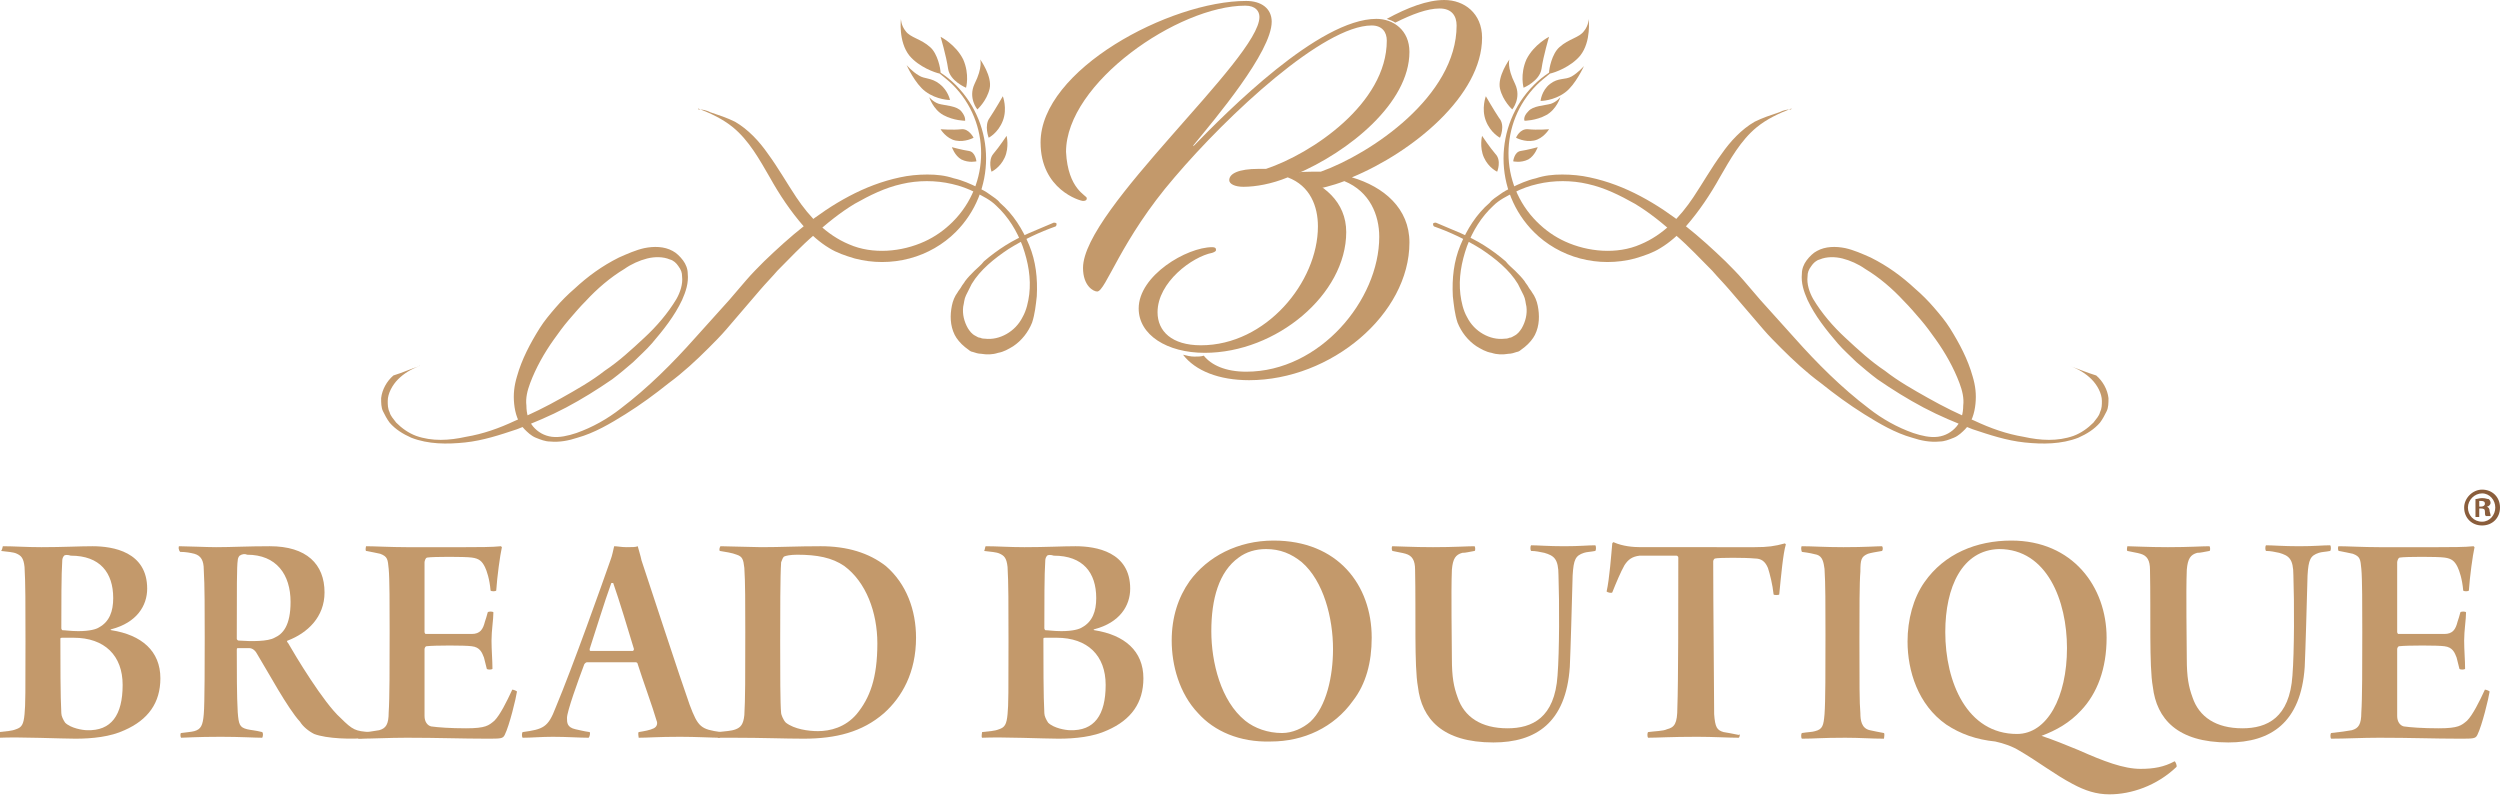 <?xml version="1.0" encoding="utf-8"?>
<!-- Generator: Adobe Illustrator 25.4.1, SVG Export Plug-In . SVG Version: 6.00 Build 0)  -->
<!DOCTYPE svg PUBLIC "-//W3C//DTD SVG 1.0//EN" "http://www.w3.org/TR/2001/REC-SVG-20010904/DTD/svg10.dtd">
<svg version="1.0" id="Layer_1" xmlns="http://www.w3.org/2000/svg" xmlns:xlink="http://www.w3.org/1999/xlink" x="0px" y="0px"
	 viewBox="0 0 265 85" width="265" height="85" style="enable-background:new 0 0 265 85;" xml:space="preserve">
<g>
	<g>
		<g>
			<path style="fill:#C3996B;" d="M161.5,9.3c0,0-0.4-1.4,0.3-3c0.8-1.6,2.4-2.4,2.4-2.4s-0.6,2-0.8,3.4C163.2,8.6,161.5,9.3,161.5,9.3z"/>
			<path style="fill:#C3996B;" d="M189.8,11.6c-0.4,0-0.8,0.1-1.2,0.3c-0.9,0.3-1.8,0.6-2.6,1c-1.4,0.8-2.6,2.1-3.5,3.4
				c-1.1,1.5-2,3.1-3,4.6c-1.4,2.1-3.2,4-5.6,5c-2.5,1.1-5.6,0.8-8-0.3c-1.1-0.5-2.1-1.2-3-2.1c-4-4-4-10.5,0-14.5
				c0.4-0.4,0.9-0.8,1.4-1.2c0.5-0.1,2.2-0.7,3.2-1.9c1.2-1.5,0.9-3.9,0.9-3.9s0,0.7-0.5,1.3c-0.5,0.7-1.6,0.8-2.6,1.7
				c-0.8,0.7-1.1,2.3-1.1,2.7c-0.6,0.4-1.1,0.8-1.6,1.3c-4.3,4.3-4.3,11.3,0,15.6c1.3,1.3,3,2.3,4.9,2.8c1.9,0.5,3.9,0.5,5.8,0
				c1-0.3,1.9-0.6,2.7-1.1c1-0.6,1.9-1.4,2.7-2.3c1.4-1.6,2.6-3.4,3.6-5.2c1.1-1.9,2.2-3.9,3.9-5.3c1.1-0.9,2.4-1.5,3.7-2
				C189.9,11.6,189.8,11.6,189.8,11.6z"/>
			<path style="fill:#C3996B;" d="M158.7,18.2c0,0-0.9-0.4-1.4-1.5c-0.5-1.1-0.2-2.3-0.2-2.3s0.8,1.2,1.4,1.9
				C159.2,17,158.7,18.2,158.7,18.2z"/>
			<path style="fill:#C3996B;" d="M159,14.6c0,0-1-0.5-1.5-1.8c-0.5-1.3,0-2.6,0-2.6s0.8,1.4,1.4,2.3C159.6,13.3,159,14.6,159,14.6z"/>
			<path style="fill:#C3996B;" d="M160.6,8.9c0.7,1.5-0.3,2.7-0.3,2.7c0,0-1-0.9-1.3-2.2c-0.3-1.3,1-3.1,1-3.1S159.7,7.1,160.6,8.9z"/>
			<path style="fill:#C3996B;" d="M162,11.8c0.5-0.6,1.7-0.6,2.4-0.8c0.6-0.2,1-0.7,1-0.7s-0.4,1.3-1.5,1.9s-2.3,0.6-2.3,0.6
				S161.4,12.4,162,11.8z"/>
			<path style="fill:#C3996B;" d="M164.3,8.9c0.9-0.7,1.6-0.4,2.3-0.8c0.7-0.4,1.3-1.1,1.3-1.1s-0.9,2-2,2.8c-1.2,0.9-2.6,0.9-2.6,0.9
				S163.4,9.6,164.3,8.9z"/>
			<path style="fill:#C3996B;" d="M162,13.7c0.9,0.1,2.2,0,2.2,0s-0.6,1-1.6,1.2c-1,0.2-1.9-0.3-1.9-0.3S161.1,13.6,162,13.7z"/>
			<path style="fill:#C3996B;" d="M161.2,16c0.7-0.1,1.8-0.4,1.8-0.4s-0.3,0.9-1,1.3c-0.8,0.4-1.6,0.2-1.6,0.2S160.5,16.1,161.2,16z"/>
		</g>
		<g>
			<path style="fill:#C3996B;" d="M157.1,4c0-2.6-1.9-4-4-4c-1.8,0-3.9,0.8-6.1,2c0.3,0.1,0.6,0.2,0.9,0.4c1.8-0.9,3.4-1.5,4.7-1.5
				c1.3,0,1.8,0.8,1.8,1.8c0,7.5-9.1,13.6-14.4,15.5c-0.4,0-0.7,0-1,0c-1.2,0-2.1,0.1-2.7,0.4c1.2,0.1,2,0.7,2.5,1.6
				c1.1-0.2,2.4-0.5,3.7-1c2.7,1.1,3.7,3.6,3.7,5.9c0,6.7-6.3,14.3-14.1,14.3c-2.2,0-3.7-0.7-4.5-1.7c-0.3,0.1-0.6,0.1-1,0.1
				c-0.4,0-0.8-0.1-1.2-0.2c1.3,1.7,3.8,2.7,7,2.7c8.7,0,17-7,17-14.6c0-3.6-2.7-5.9-6.1-6.9C149.8,16.1,157.1,10.1,157.1,4z"/>
		</g>
		<g>
			<path style="fill:#C3996B;" d="M115.2,21c0,0.2-0.1,0.3-0.4,0.3c-0.3,0-4.5-1.2-4.5-6.2c0-7.7,13.7-15,21.8-15c1.6,0,2.7,0.8,2.7,2.2
				c0,3.2-6,10.3-8.3,13.1l0,0.1C130.1,11.8,139.8,2,145.9,2c1.8,0,3.5,1.2,3.5,3.5c0,5.4-6.4,10.6-12.1,13c3,0.9,5.4,2.9,5.4,6.1
				c0,6.6-7.4,12.8-15,12.8c-4,0-7-1.9-7-4.7c0-3.5,5.1-6.5,7.8-6.5c0.3,0,0.4,0.1,0.4,0.3c0,0.1-0.1,0.2-0.4,0.3
				c-2.1,0.4-5.8,3.1-5.8,6.3c0,2,1.5,3.5,4.6,3.5c6.9,0,12.4-6.7,12.4-12.6c0-2.1-0.8-4.3-3.2-5.2c-1.7,0.7-3.4,1-4.7,1
				c-0.9,0-1.5-0.3-1.5-0.7c0-0.7,1-1.2,3.1-1.2c0.3,0,0.5,0,0.8,0C139,16.3,147,11,147,4.3c0-0.9-0.5-1.6-1.6-1.6
				c-5.1,0-15.2,9.4-20.9,16.1c-5.7,6.6-7.3,12.1-8.2,12.1c-0.4,0-1.5-0.6-1.5-2.5c0-6.2,18.7-22.2,18.7-26.6c0-0.6-0.4-1.2-1.5-1.2
				c-7.1,0-19,8.2-19,15.5C113.2,20.1,115.2,20.7,115.2,21z"/>
		</g>
		<path style="fill:#C3996B;" d="M219.4,38.8c0.9,0.3,1.7,0.8,2.3,1.4c0.6,0.6,1.1,1.5,1.1,2.3c0,0.4,0,0.8-0.2,1.2
			c-0.1,0.4-0.4,0.7-0.7,1.1c-0.6,0.6-1.3,1.1-2.1,1.4c-1.7,0.6-3.5,0.5-5.3,0.1c-1.8-0.3-3.5-0.9-5.2-1.7c-1.7-0.7-3.3-1.5-4.9-2.4
			c-1.6-0.9-3.2-1.8-4.6-2.9c-1.5-1-2.8-2.2-4.2-3.5c-1.3-1.2-2.5-2.6-3.4-4.1c-0.4-0.7-0.7-1.6-0.6-2.4c0-0.4,0.1-0.7,0.4-1.1
			c0.2-0.3,0.5-0.6,0.9-0.7c0.7-0.3,1.6-0.3,2.4-0.1c0.8,0.2,1.7,0.6,2.4,1.1c1.5,0.9,2.9,2.1,4.1,3.4c0.6,0.6,1.2,1.3,1.8,2
			c0.6,0.7,1.1,1.4,1.6,2.1c1,1.4,1.9,3,2.5,4.6c0.3,0.8,0.5,1.6,0.4,2.4c0,0.8-0.2,1.6-0.7,2.2c-0.5,0.6-1.2,1-2,1.1
			c-0.8,0.1-1.7-0.1-2.6-0.4c-1.7-0.6-3.3-1.5-4.7-2.6c-2.9-2.2-5.5-4.8-7.9-7.5l-1.8-2l-1.8-2c-0.6-0.7-1.2-1.4-1.8-2.1
			c-0.6-0.7-1.3-1.4-1.9-2c-2.7-2.6-5.6-5.1-9-6.9c-1.7-0.9-3.5-1.6-5.4-2c-0.9-0.2-1.9-0.3-2.9-0.3c-1,0-1.9,0.1-2.8,0.4
			c-0.9,0.2-1.8,0.6-2.6,1c-0.4,0.2-0.8,0.4-1.2,0.7c-0.4,0.3-0.8,0.5-1.1,0.9c-1.4,1.2-2.4,2.8-3.1,4.5c-0.7,1.7-0.9,3.5-0.8,5.4
			c0.1,0.9,0.2,1.9,0.5,2.8c0.4,1,1.1,1.9,2,2.5c0.5,0.3,1,0.6,1.6,0.7c0.6,0.2,1.2,0.2,1.8,0.1c0.3,0,0.6-0.1,0.9-0.2
			c0.1,0,0.3-0.1,0.4-0.2c0.1-0.1,0.3-0.2,0.4-0.3c0.5-0.4,0.9-0.9,1.1-1.3c0.5-1,0.5-2.1,0.3-3.1c-0.1-0.5-0.3-1-0.6-1.4
			c-0.1-0.2-0.3-0.4-0.4-0.6c-0.1-0.2-0.3-0.4-0.4-0.6c-0.3-0.4-0.6-0.7-1-1.1c-0.3-0.3-0.7-0.6-1-1c-0.7-0.6-1.5-1.2-2.3-1.7
			c-0.8-0.5-1.6-0.9-2.5-1.3c-0.9-0.4-1.7-0.7-2.6-1.1c-0.1,0-0.2,0-0.3,0.1c0,0.1,0,0.2,0.1,0.3l0,0l0,0c1.7,0.6,3.4,1.4,5,2.4
			c1.5,1,3,2.2,3.9,3.7c0.1,0.2,0.2,0.4,0.3,0.6c0.1,0.2,0.2,0.4,0.3,0.6c0.2,0.4,0.2,0.8,0.3,1.2c0.1,0.8-0.1,1.6-0.5,2.3
			c-0.2,0.3-0.4,0.6-0.8,0.8c-0.2,0.1-0.3,0.2-0.5,0.2c-0.2,0.1-0.4,0.1-0.5,0.1c-0.8,0.1-1.6-0.1-2.3-0.5c-0.7-0.4-1.3-1-1.7-1.8
			c-0.4-0.7-0.6-1.6-0.7-2.4c-0.2-1.7,0.1-3.4,0.7-5.1c0.6-1.6,1.5-3.1,2.8-4.3c0.6-0.6,1.4-1,2.2-1.4c0.8-0.4,1.6-0.7,2.5-0.9
			c1.7-0.4,3.6-0.4,5.3,0c1.8,0.4,3.4,1.2,5,2.1c1.5,0.9,3,2.1,4.3,3.3c1.4,1.2,2.6,2.5,3.9,3.8c0.6,0.7,1.2,1.3,1.8,2
			c0.6,0.7,1.2,1.4,1.8,2.1c0.6,0.7,1.2,1.4,1.8,2.1c0.6,0.7,1.3,1.4,1.9,2c1.3,1.3,2.7,2.6,4.2,3.7c1.5,1.2,3,2.3,4.6,3.3
			c1.6,1,3.3,2,5.1,2.5c0.9,0.3,1.9,0.5,2.9,0.4c0.5,0,1-0.2,1.5-0.4c0.5-0.2,0.9-0.6,1.2-0.9c0.7-0.7,1-1.7,1.1-2.7
			c0.1-1,0-1.9-0.3-2.9c-0.5-1.8-1.4-3.5-2.4-5.1c-0.5-0.8-1.1-1.5-1.7-2.2c-0.6-0.7-1.3-1.4-2-2c-1.4-1.3-2.9-2.4-4.7-3.3
			c-0.9-0.4-1.8-0.8-2.7-1c-1-0.2-2.1-0.2-3,0.3c-0.4,0.2-0.8,0.6-1.1,1c-0.3,0.4-0.5,0.9-0.5,1.4c-0.1,1,0.2,1.9,0.6,2.8
			c0.8,1.7,2,3.2,3.2,4.6c0.6,0.7,1.3,1.3,2,2c0.7,0.6,1.4,1.2,2.2,1.8c1.6,1.1,3.2,2.1,4.9,3c1.7,0.9,3.4,1.6,5.2,2.3
			c1.8,0.6,3.6,1.2,5.5,1.4c1.9,0.2,3.9,0.2,5.7-0.5c0.9-0.4,1.7-0.9,2.3-1.6c0.3-0.4,0.5-0.8,0.7-1.2c0.2-0.4,0.2-0.9,0.2-1.4
			c-0.1-0.9-0.6-1.8-1.3-2.4C221.2,39.5,220.3,39.1,219.4,38.8C219.4,38.7,219.4,38.7,219.4,38.8C219.4,38.8,219.4,38.8,219.4,38.8z
			"/>
		<g>
			<path style="fill:#C3996B;" d="M102.4,9.3c0,0,0.4-1.4-0.3-3c-0.8-1.6-2.4-2.4-2.4-2.4s0.6,2,0.8,3.4C100.7,8.6,102.4,9.3,102.4,9.3z"/>
			<path style="fill:#C3996B;" d="M74.1,11.6c0.4,0,0.8,0.1,1.2,0.3c0.9,0.3,1.8,0.6,2.6,1c1.4,0.8,2.6,2.1,3.5,3.4c1.1,1.5,2,3.1,3,4.6
				c1.4,2.1,3.2,4,5.6,5c2.5,1.1,5.6,0.8,8-0.3c1.1-0.5,2.1-1.2,3-2.1c4-4,4-10.5,0-14.5c-0.4-0.4-0.9-0.8-1.4-1.2
				c-0.5-0.1-2.2-0.7-3.2-1.9c-1.2-1.5-0.9-3.9-0.9-3.9s0,0.7,0.5,1.3c0.5,0.7,1.6,0.8,2.6,1.7c0.8,0.7,1.1,2.3,1.1,2.7
				c0.6,0.4,1.1,0.8,1.6,1.3c4.3,4.3,4.3,11.3,0,15.6c-1.3,1.3-3,2.3-4.9,2.8c-1.9,0.5-3.9,0.5-5.8,0c-1-0.3-1.9-0.6-2.7-1.1
				c-1-0.6-1.9-1.4-2.7-2.3c-1.4-1.6-2.6-3.4-3.6-5.2c-1.1-1.9-2.2-3.9-3.9-5.3c-1.1-0.9-2.4-1.5-3.7-2C74,11.6,74,11.6,74.1,11.6z"
				/>
			<path style="fill:#C3996B;" d="M105.1,18.2c0,0,0.9-0.4,1.4-1.5c0.5-1.1,0.2-2.3,0.2-2.3s-0.8,1.2-1.4,1.9
				C104.7,17,105.1,18.2,105.1,18.2z"/>
			<path style="fill:#C3996B;" d="M104.8,14.6c0,0,1-0.5,1.5-1.8c0.5-1.3,0-2.6,0-2.6s-0.8,1.4-1.4,2.3C104.3,13.3,104.8,14.6,104.8,14.6z"
				/>
			<path style="fill:#C3996B;" d="M103.3,8.9c-0.7,1.5,0.3,2.7,0.3,2.7c0,0,1-0.9,1.3-2.2c0.3-1.3-1-3.1-1-3.1S104.2,7.1,103.3,8.9z"/>
			<path style="fill:#C3996B;" d="M101.9,11.8c-0.5-0.6-1.7-0.6-2.4-0.8c-0.6-0.2-1-0.7-1-0.7s0.4,1.3,1.5,1.9s2.3,0.6,2.3,0.6
				S102.4,12.4,101.9,11.8z"/>
			<path style="fill:#C3996B;" d="M99.6,8.9C98.7,8.2,98,8.4,97.4,8c-0.7-0.4-1.3-1.1-1.3-1.1s0.9,2,2,2.8c1.2,0.9,2.6,0.9,2.6,0.9
				S100.5,9.6,99.6,8.9z"/>
			<path style="fill:#C3996B;" d="M101.9,13.7c-0.9,0.1-2.2,0-2.2,0s0.6,1,1.6,1.2c1,0.2,1.9-0.3,1.9-0.3S102.7,13.6,101.9,13.7z"/>
			<path style="fill:#C3996B;" d="M102.7,16c-0.7-0.1-1.8-0.4-1.8-0.4s0.3,0.9,1,1.3c0.8,0.4,1.6,0.2,1.6,0.2S103.4,16.1,102.7,16z"/>
		</g>
		<path style="fill:#C3996B;" d="M44.5,38.8c-0.9,0.3-1.7,0.8-2.3,1.4c-0.6,0.6-1.1,1.5-1.1,2.3c0,0.4,0,0.8,0.2,1.2
			c0.1,0.4,0.4,0.7,0.7,1.1c0.6,0.6,1.3,1.1,2.1,1.4c1.7,0.6,3.5,0.5,5.3,0.1c1.8-0.3,3.5-0.9,5.2-1.7c1.7-0.7,3.3-1.5,4.9-2.4
			c1.6-0.9,3.2-1.8,4.6-2.9c1.5-1,2.8-2.2,4.2-3.5c1.3-1.2,2.5-2.6,3.4-4.1c0.4-0.7,0.7-1.6,0.6-2.4c0-0.4-0.1-0.7-0.4-1.1
			c-0.2-0.3-0.5-0.6-0.9-0.7c-0.7-0.3-1.6-0.3-2.4-0.1c-0.8,0.2-1.7,0.6-2.4,1.1c-1.5,0.9-2.9,2.1-4.1,3.4c-0.6,0.6-1.2,1.3-1.8,2
			c-0.6,0.7-1.1,1.4-1.6,2.1c-1,1.4-1.9,3-2.5,4.6c-0.3,0.8-0.5,1.6-0.4,2.4c0,0.8,0.2,1.6,0.7,2.2c0.5,0.6,1.2,1,2,1.1
			c0.8,0.1,1.7-0.1,2.6-0.4c1.7-0.6,3.3-1.5,4.7-2.6c2.9-2.2,5.5-4.8,7.9-7.5l1.8-2l1.8-2c0.6-0.7,1.2-1.4,1.8-2.1
			c0.6-0.7,1.3-1.4,1.9-2c2.7-2.6,5.6-5.1,9-6.9c1.7-0.9,3.5-1.6,5.4-2c0.9-0.2,1.9-0.3,2.9-0.3c1,0,1.9,0.1,2.8,0.4
			c0.9,0.2,1.8,0.6,2.6,1c0.4,0.2,0.8,0.4,1.2,0.7c0.4,0.3,0.8,0.5,1.1,0.9c1.4,1.2,2.4,2.8,3.1,4.5c0.7,1.7,0.9,3.5,0.8,5.4
			c-0.1,0.9-0.2,1.9-0.5,2.8c-0.4,1-1.1,1.9-2,2.5c-0.5,0.3-1,0.6-1.6,0.7c-0.6,0.2-1.2,0.2-1.8,0.1c-0.3,0-0.6-0.1-0.9-0.2
			c-0.1,0-0.3-0.1-0.4-0.2c-0.1-0.1-0.3-0.2-0.4-0.3c-0.5-0.4-0.9-0.9-1.1-1.3c-0.5-1-0.5-2.1-0.3-3.1c0.1-0.5,0.3-1,0.6-1.4
			c0.1-0.2,0.3-0.4,0.4-0.6c0.1-0.2,0.3-0.4,0.4-0.6c0.3-0.4,0.6-0.7,1-1.1c0.3-0.3,0.7-0.6,1-1c0.7-0.6,1.5-1.2,2.3-1.7
			c0.8-0.5,1.6-0.9,2.5-1.3c0.9-0.4,1.7-0.7,2.6-1.1c0.1,0,0.2,0,0.3,0.1c0,0.1,0,0.2-0.1,0.3l0,0l0,0c-1.7,0.6-3.4,1.4-5,2.4
			c-1.5,1-3,2.2-3.9,3.7c-0.1,0.2-0.2,0.4-0.3,0.6c-0.1,0.2-0.2,0.4-0.3,0.6c-0.2,0.4-0.2,0.8-0.3,1.2c-0.1,0.8,0.1,1.6,0.5,2.3
			c0.2,0.3,0.4,0.6,0.8,0.8c0.2,0.1,0.3,0.2,0.5,0.2c0.2,0.1,0.4,0.1,0.5,0.1c0.8,0.1,1.6-0.1,2.3-0.5c0.7-0.4,1.3-1,1.7-1.8
			c0.4-0.7,0.6-1.6,0.7-2.4c0.2-1.7-0.1-3.4-0.7-5.1c-0.6-1.6-1.5-3.1-2.8-4.3c-0.6-0.6-1.4-1-2.2-1.4c-0.8-0.4-1.6-0.7-2.5-0.9
			c-1.7-0.4-3.6-0.4-5.3,0c-1.8,0.4-3.4,1.2-5,2.1c-1.5,0.9-3,2.1-4.3,3.3c-1.4,1.2-2.6,2.5-3.9,3.8c-0.6,0.7-1.2,1.3-1.8,2
			c-0.6,0.7-1.2,1.4-1.8,2.1c-0.6,0.7-1.2,1.4-1.8,2.1c-0.6,0.7-1.3,1.4-1.9,2c-1.3,1.3-2.7,2.6-4.2,3.7c-1.5,1.2-3,2.3-4.6,3.3
			c-1.6,1-3.3,2-5.1,2.5c-0.9,0.3-1.9,0.5-2.9,0.4c-0.5,0-1-0.2-1.5-0.4c-0.5-0.2-0.9-0.6-1.2-0.9c-0.7-0.7-1-1.7-1.1-2.7
			c-0.1-1,0-1.9,0.3-2.9c0.5-1.8,1.4-3.5,2.4-5.1c0.5-0.8,1.1-1.5,1.7-2.2c0.6-0.7,1.3-1.4,2-2c1.4-1.3,2.9-2.4,4.7-3.3
			c0.9-0.4,1.8-0.8,2.7-1c1-0.2,2.1-0.2,3,0.3c0.4,0.2,0.8,0.6,1.1,1c0.3,0.4,0.5,0.9,0.5,1.4c0.1,1-0.2,1.9-0.6,2.8
			c-0.8,1.7-2,3.2-3.2,4.6c-0.6,0.7-1.3,1.3-2,2c-0.7,0.6-1.4,1.2-2.2,1.8c-1.6,1.1-3.2,2.1-4.9,3c-1.7,0.9-3.4,1.6-5.2,2.3
			c-1.8,0.6-3.6,1.2-5.5,1.4c-1.9,0.2-3.9,0.2-5.7-0.5c-0.9-0.4-1.7-0.9-2.3-1.6c-0.3-0.4-0.5-0.8-0.7-1.2c-0.2-0.4-0.2-0.9-0.2-1.4
			c0.1-0.9,0.6-1.8,1.3-2.4C42.7,39.5,43.5,39.1,44.5,38.8C44.4,38.7,44.5,38.7,44.5,38.8C44.5,38.8,44.5,38.8,44.5,38.8z"/>
	</g>
	<g>
		<path style="fill:#C3996B;" d="M0.3,57.9c1.2,0,2.4,0.1,4.1,0.1c2.3,0,4-0.1,5.4-0.1c2.2,0,5.8,0.6,5.8,4.5c0,1.8-1.1,3.6-3.8,4.3
			c-0.1,0-0.1,0.1,0,0.1c3.2,0.5,5.2,2.2,5.2,5.1c0,2.6-1.3,4.4-3.8,5.5c-1.5,0.7-3.4,0.9-5.2,0.9c-1.5,0-5.9-0.2-8.1-0.1
			c-0.1-0.1,0-0.5,0-0.6c0.8-0.1,1.3-0.1,1.8-0.3c0.6-0.2,0.8-0.5,0.9-1.6c0.1-0.9,0.1-2.6,0.1-7.7c0-3.8,0-6.3-0.1-7.9
			c-0.1-1-0.4-1.2-0.8-1.4c-0.4-0.2-1-0.2-1.7-0.3C0.2,58.4,0.3,57.9,0.3,57.9z M6.8,58.9c-0.1,0.1-0.2,0.3-0.2,0.5
			c-0.1,1.4-0.1,4.7-0.1,7.2c0,0.1,0.1,0.2,0.1,0.2c0.3,0,0.9,0.1,1.7,0.1c1.2,0,1.9-0.2,2.2-0.4c1.1-0.6,1.5-1.7,1.5-3.1
			c0-2.7-1.4-4.5-4.5-4.5C7.2,58.8,6.9,58.8,6.8,58.9z M13,72.6c0-3.1-1.9-5-5.2-5c-0.8,0-1,0-1.2,0c-0.1,0-0.2,0-0.2,0.1
			c0,2.3,0,6.2,0.1,7.9c0,0.3,0.2,0.7,0.4,1c0.6,0.6,1.9,0.8,2.3,0.8C11.8,77.5,13,75.8,13,72.6z"/>
		<path style="fill:#C3996B;" d="M19,57.9c0.8,0,2.9,0.1,3.9,0.1c1.7,0,3.3-0.1,5.7-0.1c3.9,0,5.8,1.9,5.8,4.9c0,2.6-1.8,4.3-3.9,5.1
			c-0.1,0-0.1,0.2,0,0.2c0.8,1.4,3.8,6.4,5.6,8c1.3,1.3,1.6,1.4,3.1,1.5c0,0.1,0,0.5-0.1,0.6c-1.8,0.2-4.5,0.1-5.8-0.4
			c-0.6-0.3-1.2-0.8-1.5-1.3c-1.3-1.4-3.4-5.3-4.5-7.1c-0.2-0.4-0.5-0.7-0.9-0.7c-0.2,0-0.9,0-1.2,0c-0.1,0-0.1,0.1-0.1,0.2
			c0,2,0,5,0.1,6.6c0.1,1.3,0.2,1.6,1,1.8c0.4,0.1,0.8,0.1,1.6,0.3c0.1,0.1,0.1,0.4,0,0.6c-0.8,0-2.3-0.1-4.4-0.1
			c-2.6,0-3.8,0.1-4.2,0.1c-0.1-0.1-0.1-0.5,0-0.5c0.7-0.1,1-0.1,1.4-0.2c0.7-0.2,0.9-0.6,1-1.8c0.1-1,0.1-6.2,0.1-8.1
			c0-2.8,0-5.6-0.1-7.2c0-1-0.3-1.5-1-1.7c-0.4-0.1-0.9-0.2-1.5-0.2C18.9,58.3,18.9,57.9,19,57.9z M25.4,58.9
			c-0.1,0.1-0.2,0.3-0.2,0.5c-0.1,0.6-0.1,2.9-0.1,8.3c0,0.1,0.1,0.2,0.2,0.2c1.4,0.1,3.1,0.1,3.8-0.3c0.9-0.4,1.7-1.3,1.7-3.8
			c0-2.9-1.5-5-4.6-5C26,58.7,25.7,58.7,25.4,58.9z"/>
		<path style="fill:#C3996B;" d="M38.8,57.9c0.9,0,2.6,0.1,4.3,0.1h6.2c1.3,0,2.9,0,3.8-0.1c0,0,0.1,0.1,0.1,0.1c-0.2,0.9-0.5,3.1-0.6,4.6
			c-0.1,0.1-0.5,0.1-0.6,0c-0.1-1.2-0.4-2.1-0.6-2.5c-0.3-0.6-0.6-0.9-1.4-1c-0.7-0.1-4.1-0.1-4.7,0c-0.2,0-0.3,0.4-0.3,0.5
			c0,1.9,0,5.8,0,7.4c0,0.1,0.1,0.2,0.1,0.2c0.9,0,3.9,0,4.9,0c0.9,0,1.2-0.5,1.4-1.3c0.1-0.3,0.2-0.6,0.3-1c0.1-0.1,0.5-0.1,0.6,0
			c0,0.8-0.2,1.9-0.2,3c0,1,0.1,2.1,0.1,3c-0.1,0.1-0.5,0.1-0.6,0c-0.2-0.8-0.2-0.8-0.3-1.2c-0.2-0.5-0.4-1.1-1.3-1.2
			c-0.7-0.1-3.9-0.1-4.8,0c-0.1,0-0.2,0.2-0.2,0.3c0,1.6,0,5.1,0,7.1c0,0.6,0.3,1,0.7,1.1c0.7,0.1,2,0.2,3.7,0.2
			c2.1,0,2.4-0.3,3-0.8c0.6-0.6,1.3-2,1.9-3.3c0.1,0,0.4,0.1,0.5,0.2c-0.1,0.7-0.8,3.6-1.3,4.6c-0.2,0.4-0.4,0.4-1.9,0.4
			c-2.7,0-5.1-0.1-8.5-0.1c-1.9,0-3.5,0.1-5.1,0.1c-0.1-0.1-0.1-0.5,0-0.6c0.9-0.1,1.7-0.2,2.2-0.3c0.7-0.2,1-0.6,1-1.9
			c0.1-1.4,0.1-5,0.1-8.5c0-2.8,0-5.7-0.1-6.7c-0.1-1-0.1-1.3-0.9-1.6c-0.4-0.1-1-0.2-1.5-0.3C38.7,58.3,38.8,57.9,38.8,57.9z"/>
		<path style="fill:#C3996B;" d="M58.9,75c1.8-4.3,5-13.3,5.8-15.6c0.2-0.5,0.3-1.1,0.4-1.5c0.3,0,0.8,0.1,1.3,0.1c0.6,0,1,0,1.2-0.1
			c0.1,0.4,0.3,1,0.4,1.5c0.9,2.7,4.1,12.5,5.1,15.3c0.9,2.4,1.2,2.6,3.3,2.9c0,0.1,0,0.5-0.1,0.6c-0.8,0-2.5-0.1-4.2-0.1
			c-2.4,0-3.4,0.1-4.4,0.1c0-0.1-0.1-0.5,0-0.6c0.6-0.1,1.2-0.2,1.6-0.4c0.4-0.2,0.4-0.6,0.3-0.8c-0.4-1.4-1.5-4.4-2-6
			c0-0.1-0.1-0.2-0.2-0.2c-0.3,0-1.2,0-2.4,0c-1.6,0-2.4,0-2.8,0c-0.1,0-0.3,0.2-0.3,0.3c-0.6,1.6-1.8,4.9-1.8,5.6
			c0,0.5,0,1,0.9,1.2c0.5,0.1,0.8,0.2,1.5,0.3c0.1,0.1,0,0.5-0.1,0.6c-1,0-2.3-0.1-3.8-0.1c-1.3,0-2.2,0.1-3.2,0.1
			c-0.1-0.1-0.1-0.5,0-0.6C57.6,77.3,58.1,77.1,58.9,75z M64.8,61.8c-0.7,1.9-1.8,5.5-2.3,7c0,0.1,0,0.2,0.1,0.2c0.3,0,1,0,2.1,0
			c1,0,2,0,2.4,0c0,0,0.1-0.1,0.1-0.2c-0.6-2-1.6-5.3-2.2-7C64.9,61.8,64.8,61.8,64.8,61.8z"/>
		<path style="fill:#C3996B;" d="M76.1,78.2c-0.1-0.1-0.1-0.5,0-0.6c0.8-0.1,1.4-0.1,1.9-0.3c0.5-0.2,0.8-0.5,0.9-1.5C79,74.2,79,71.6,79,67
			c0-2.9,0-5.4-0.1-6.8c-0.1-0.9-0.2-1.2-0.8-1.4c-0.5-0.2-1.2-0.3-1.8-0.4c-0.1-0.1,0-0.5,0.1-0.5c0.7,0,3.4,0.1,4.3,0.1
			c2.2,0,3.7-0.1,6.3-0.1c2.8,0,5.1,0.7,6.9,2.1c2.2,1.9,3.2,4.7,3.2,7.6c0,3.7-1.5,6.3-3.4,8c-2.3,2-5.1,2.7-8.5,2.7
			c-2.1,0-4.3-0.1-7.5-0.1H76.1z M83.3,76.6c0.9,0.7,2.4,0.9,3.4,0.9c1.3,0,2.9-0.4,4.1-1.8c1.4-1.7,2.2-3.8,2.2-7.5
			c0-3.3-1.2-6.5-3.5-8.2c-1.3-0.9-2.9-1.2-5-1.2c-0.7,0-1.2,0.1-1.4,0.2c-0.1,0.1-0.2,0.3-0.3,0.6c-0.1,1.4-0.1,5.5-0.1,8.5
			c0,3.2,0,6.5,0.1,7.5C82.8,75.7,83,76.3,83.3,76.6z"/>
		<path style="fill:#C3996B;" d="M104.5,57.9c1.2,0,2.4,0.1,4.1,0.1c2.3,0,4-0.1,5.4-0.1c2.2,0,5.8,0.6,5.8,4.5c0,1.8-1.1,3.6-3.8,4.3
			c-0.1,0-0.1,0.1,0,0.1c3.2,0.5,5.2,2.2,5.2,5.1c0,2.6-1.3,4.4-3.8,5.5c-1.5,0.7-3.4,0.9-5.2,0.9c-1.5,0-5.9-0.2-8.1-0.1
			c-0.1-0.1,0-0.5,0-0.6c0.8-0.1,1.3-0.1,1.8-0.3c0.6-0.2,0.8-0.5,0.9-1.6c0.1-0.9,0.1-2.6,0.1-7.7c0-3.8,0-6.3-0.1-7.9
			c-0.1-1-0.4-1.2-0.8-1.4c-0.4-0.2-1-0.2-1.7-0.3C104.4,58.4,104.4,57.9,104.5,57.9z M111,58.9c-0.1,0.1-0.2,0.3-0.2,0.5
			c-0.1,1.4-0.1,4.7-0.1,7.2c0,0.1,0.1,0.2,0.1,0.2c0.3,0,0.9,0.1,1.7,0.1c1.2,0,1.9-0.2,2.2-0.4c1.1-0.6,1.5-1.7,1.5-3.1
			c0-2.7-1.4-4.5-4.5-4.5C111.4,58.8,111.1,58.8,111,58.9z M117.2,72.6c0-3.1-1.9-5-5.2-5c-0.8,0-1,0-1.2,0c-0.1,0-0.2,0-0.2,0.1
			c0,2.3,0,6.2,0.1,7.9c0,0.3,0.2,0.7,0.4,1c0.6,0.6,1.9,0.8,2.3,0.8C116,77.5,117.2,75.8,117.2,72.6z"/>
		<path style="fill:#C3996B;" d="M127,75.6c-2-2.1-2.8-5.1-2.8-7.7c0-2.5,0.7-4.6,1.9-6.3c1.9-2.6,5.1-4.3,8.9-4.3c6.8,0,10.4,4.7,10.4,10.3
			c0,2.6-0.6,4.9-2,6.7c-2,2.8-5.2,4.3-8.7,4.3C131.4,78.7,128.7,77.5,127,75.6z M138.9,76.5c1.7-1.6,2.4-4.8,2.4-7.7
			c0-3.3-1-7.2-3.3-9.2c-1.1-0.9-2.3-1.4-3.8-1.4c-1.1,0-2.1,0.3-2.9,0.9c-2.1,1.5-2.9,4.4-2.9,7.8c0,3.3,1,7.4,3.6,9.5
			c1,0.8,2.4,1.3,3.9,1.3C137,77.7,138.1,77.2,138.9,76.5z"/>
		<path style="fill:#C3996B;" d="M147.6,57.9c0.6,0,2.1,0.1,4.3,0.1c2.3,0,3.6-0.1,4.4-0.1c0.1,0.1,0.1,0.5,0,0.5c-0.6,0.1-0.9,0.2-1.3,0.2
			c-0.7,0.2-1,0.6-1.1,1.8c-0.1,2.4,0,7.7,0,9.4c0,2,0.2,3,0.6,4.1c0.7,2.1,2.5,3.3,5.3,3.3c2.6,0,5-1.1,5.3-5.6
			c0.2-2.5,0.2-7.7,0.1-10.6c0-1.8-0.5-2.1-1.5-2.4c-0.5-0.1-0.9-0.2-1.4-0.2c-0.1-0.1-0.1-0.5,0-0.6c0.7,0,1.8,0.1,3.5,0.1
			c1.7,0,2.5-0.1,3.3-0.1c0.1,0.1,0.1,0.5,0,0.6c-0.5,0.1-0.9,0.1-1.2,0.2c-0.9,0.3-1.1,0.7-1.2,2.4c-0.1,3.5-0.2,7.5-0.3,9.7
			c-0.4,5.9-3.6,8-8.1,8c-5.4,0-7.6-2.5-8-5.9c-0.4-2.2-0.2-7.7-0.3-12.4c0-1-0.3-1.5-1-1.7c-0.3-0.1-1-0.2-1.4-0.3
			C147.5,58.3,147.5,57.9,147.6,57.9z"/>
		<path style="fill:#C3996B;" d="M184.3,78.2c-1.1,0-2.7-0.1-4.4-0.1c-2.8,0-4.2,0.1-5.2,0.1c-0.1-0.1-0.1-0.5,0-0.6c0.7-0.1,1.6-0.1,2-0.3
			c0.8-0.2,1.1-0.6,1.1-2.3c0.1-2.6,0.1-10.7,0.1-15.9c0-0.1-0.1-0.2-0.2-0.2c-0.6,0-3.2,0-3.9,0c-0.8,0.1-1.2,0.4-1.6,1
			c-0.4,0.7-0.9,1.9-1.3,2.9c-0.1,0.1-0.5,0-0.6-0.1c0.3-1.3,0.5-4,0.6-5.1c0,0,0.1-0.2,0.2-0.1c0.9,0.4,2,0.5,2.8,0.5H186
			c1.4,0,2.1-0.1,3.2-0.4c0,0,0.1,0.1,0.1,0.1c-0.3,1-0.5,3.3-0.7,5.3c0,0.1-0.6,0.1-0.6,0c-0.1-1-0.4-2.2-0.6-2.8
			c-0.3-0.7-0.7-1-1.4-1c-1-0.1-3.8-0.1-4.2,0c-0.1,0-0.2,0.2-0.2,0.3c0,4.6,0.1,14,0.1,16.2c0.1,1.4,0.3,1.7,1,1.9
			c0.6,0.1,0.6,0.1,1.6,0.3C184.5,77.7,184.4,78.2,184.3,78.2z"/>
		<path style="fill:#C3996B;" d="M191,57.9c1.1,0,2.4,0.1,4.4,0.1c2.4,0,3.5-0.1,4.1-0.1c0.1,0.1,0.1,0.4,0,0.5c-0.6,0.1-1.2,0.2-1.5,0.3
			c-0.7,0.3-0.8,0.6-0.8,1.9c-0.1,1.1-0.1,4.3-0.1,7.2c0,4.6,0,6.7,0.1,7.8c0,0.7,0.1,1.6,1,1.8c0.4,0.1,1,0.2,1.5,0.3
			c0.1,0.1,0,0.5,0,0.6c-1.4,0-2.5-0.1-4.1-0.1c-2.6,0-3.2,0.1-4.6,0.1c-0.1-0.1-0.1-0.5,0-0.6c0.6-0.1,1.1-0.1,1.4-0.2
			c0.8-0.2,0.9-0.6,1-1.8c0.1-1.3,0.1-4.8,0.1-8.4c0-3.1,0-5.5-0.1-7c-0.1-0.7-0.2-1.3-0.8-1.5c-0.4-0.1-0.8-0.2-1.6-0.3
			C190.9,58.3,190.9,57.9,191,57.9z"/>
		<path style="fill:#C3996B;" d="M223.6,84.2c-1.4,0-2.6-0.4-3.9-1.1c-1.9-1-3.7-2.4-5.6-3.5c-0.8-0.5-1.7-0.8-2.6-1c-2-0.2-3.7-0.8-5.2-1.8
			c-3-2.1-4.1-5.7-4.1-8.8c0-2.3,0.6-4.6,1.8-6.3c2.1-3,5.5-4.4,9.2-4.4c6.5,0,10.1,4.9,10.1,10.3c0,3.3-1,5.9-2.7,7.7
			c-1.2,1.3-2.6,2.1-4.2,2.7c1.2,0.4,2.7,1,3.9,1.5c2.7,1.2,4.8,2,6.6,2c1.4,0,2.5-0.2,3.6-0.8c0.1,0,0.3,0.5,0.2,0.6
			C228.6,83.3,225.9,84.2,223.6,84.2z M206.2,67c0,5.3,2.3,10.8,7.6,10.8c3.2,0,5.3-3.9,5.3-9.1c0-5-2.1-10.5-7.2-10.5
			C208,58.3,206.2,62.2,206.2,67z"/>
		<path style="fill:#C3996B;" d="M225.5,57.9c0.6,0,2.1,0.1,4.3,0.1c2.3,0,3.6-0.1,4.4-0.1c0.1,0.1,0.1,0.5,0,0.5c-0.6,0.1-0.9,0.2-1.3,0.2
			c-0.7,0.2-1,0.6-1.1,1.8c-0.1,2.4,0,7.7,0,9.4c0,2,0.2,3,0.6,4.1c0.7,2.1,2.5,3.3,5.3,3.3c2.6,0,5-1.1,5.3-5.6
			c0.2-2.5,0.2-7.7,0.1-10.6c0-1.8-0.5-2.1-1.5-2.4c-0.5-0.1-0.9-0.2-1.4-0.2c-0.1-0.1-0.1-0.5,0-0.6c0.7,0,1.8,0.1,3.5,0.1
			c1.7,0,2.5-0.1,3.3-0.1c0.1,0.1,0.1,0.5,0,0.6c-0.5,0.1-0.9,0.1-1.2,0.2c-0.9,0.3-1.1,0.7-1.2,2.4c-0.1,3.5-0.2,7.5-0.3,9.7
			c-0.4,5.9-3.6,8-8.1,8c-5.4,0-7.6-2.5-8-5.9c-0.4-2.2-0.2-7.7-0.3-12.4c0-1-0.3-1.5-1-1.7c-0.3-0.1-1-0.2-1.4-0.3
			C225.4,58.3,225.5,57.9,225.5,57.9z"/>
		<path style="fill:#C3996B;" d="M247.9,57.9c0.9,0,2.6,0.1,4.3,0.1h6.2c1.3,0,2.9,0,3.8-0.1c0,0,0.1,0.1,0.1,0.1c-0.2,0.9-0.5,3.1-0.6,4.6
			c-0.1,0.1-0.5,0.1-0.6,0c-0.1-1.2-0.4-2.1-0.6-2.5c-0.3-0.6-0.6-0.9-1.4-1c-0.7-0.1-4.1-0.1-4.7,0c-0.2,0-0.3,0.4-0.3,0.5
			c0,1.9,0,5.8,0,7.4c0,0.1,0.1,0.2,0.1,0.2c0.9,0,3.9,0,4.9,0c0.9,0,1.2-0.5,1.4-1.3c0.1-0.3,0.2-0.6,0.3-1c0.1-0.1,0.5-0.1,0.6,0
			c0,0.8-0.2,1.9-0.2,3c0,1,0.1,2.1,0.1,3c-0.1,0.1-0.5,0.1-0.6,0c-0.2-0.8-0.2-0.8-0.3-1.2c-0.2-0.5-0.4-1.1-1.3-1.2
			c-0.7-0.1-3.9-0.1-4.8,0c-0.1,0-0.2,0.2-0.2,0.3c0,1.6,0,5.1,0,7.1c0,0.6,0.3,1,0.7,1.1c0.7,0.1,2,0.2,3.7,0.2
			c2.1,0,2.4-0.3,3-0.8c0.6-0.6,1.3-2,1.9-3.3c0.1,0,0.4,0.1,0.5,0.2c-0.1,0.7-0.8,3.6-1.3,4.6c-0.2,0.4-0.4,0.4-1.9,0.4
			c-2.7,0-5.1-0.1-8.5-0.1c-1.9,0-3.5,0.1-5.1,0.1c-0.1-0.1-0.1-0.5,0-0.6c0.9-0.1,1.7-0.2,2.2-0.3c0.7-0.2,1-0.6,1-1.9
			c0.1-1.4,0.1-5,0.1-8.5c0-2.8,0-5.7-0.1-6.7c-0.1-1-0.1-1.3-0.9-1.6c-0.4-0.1-1-0.2-1.5-0.3C247.8,58.3,247.8,57.9,247.9,57.9z"/>
	</g>
	<g>
		<path style="fill:#8A5D3B;" d="M265,53.8c0,1.1-0.8,1.9-1.9,1.9c-1.1,0-1.9-0.8-1.9-1.9c0-1,0.9-1.9,1.9-1.9C264.2,51.9,265,52.7,265,53.8
			z M261.6,53.8c0,0.8,0.6,1.5,1.5,1.5c0.8,0,1.4-0.7,1.4-1.5c0-0.8-0.6-1.5-1.4-1.5S261.6,53,261.6,53.8z M262.8,54.8h-0.4v-1.9
			c0.2,0,0.4-0.1,0.7-0.1c0.4,0,0.5,0.1,0.7,0.1c0.1,0.1,0.2,0.2,0.2,0.4c0,0.2-0.2,0.4-0.4,0.4v0c0.2,0.1,0.3,0.2,0.3,0.5
			c0.1,0.3,0.1,0.4,0.1,0.5h-0.5c-0.1-0.1-0.1-0.2-0.1-0.5c0-0.2-0.1-0.3-0.4-0.3h-0.2V54.8z M262.8,53.7h0.2c0.2,0,0.4-0.1,0.4-0.3
			c0-0.2-0.1-0.3-0.4-0.3c-0.1,0-0.2,0-0.2,0V53.7z"/>
	</g>
</g>
</svg>

